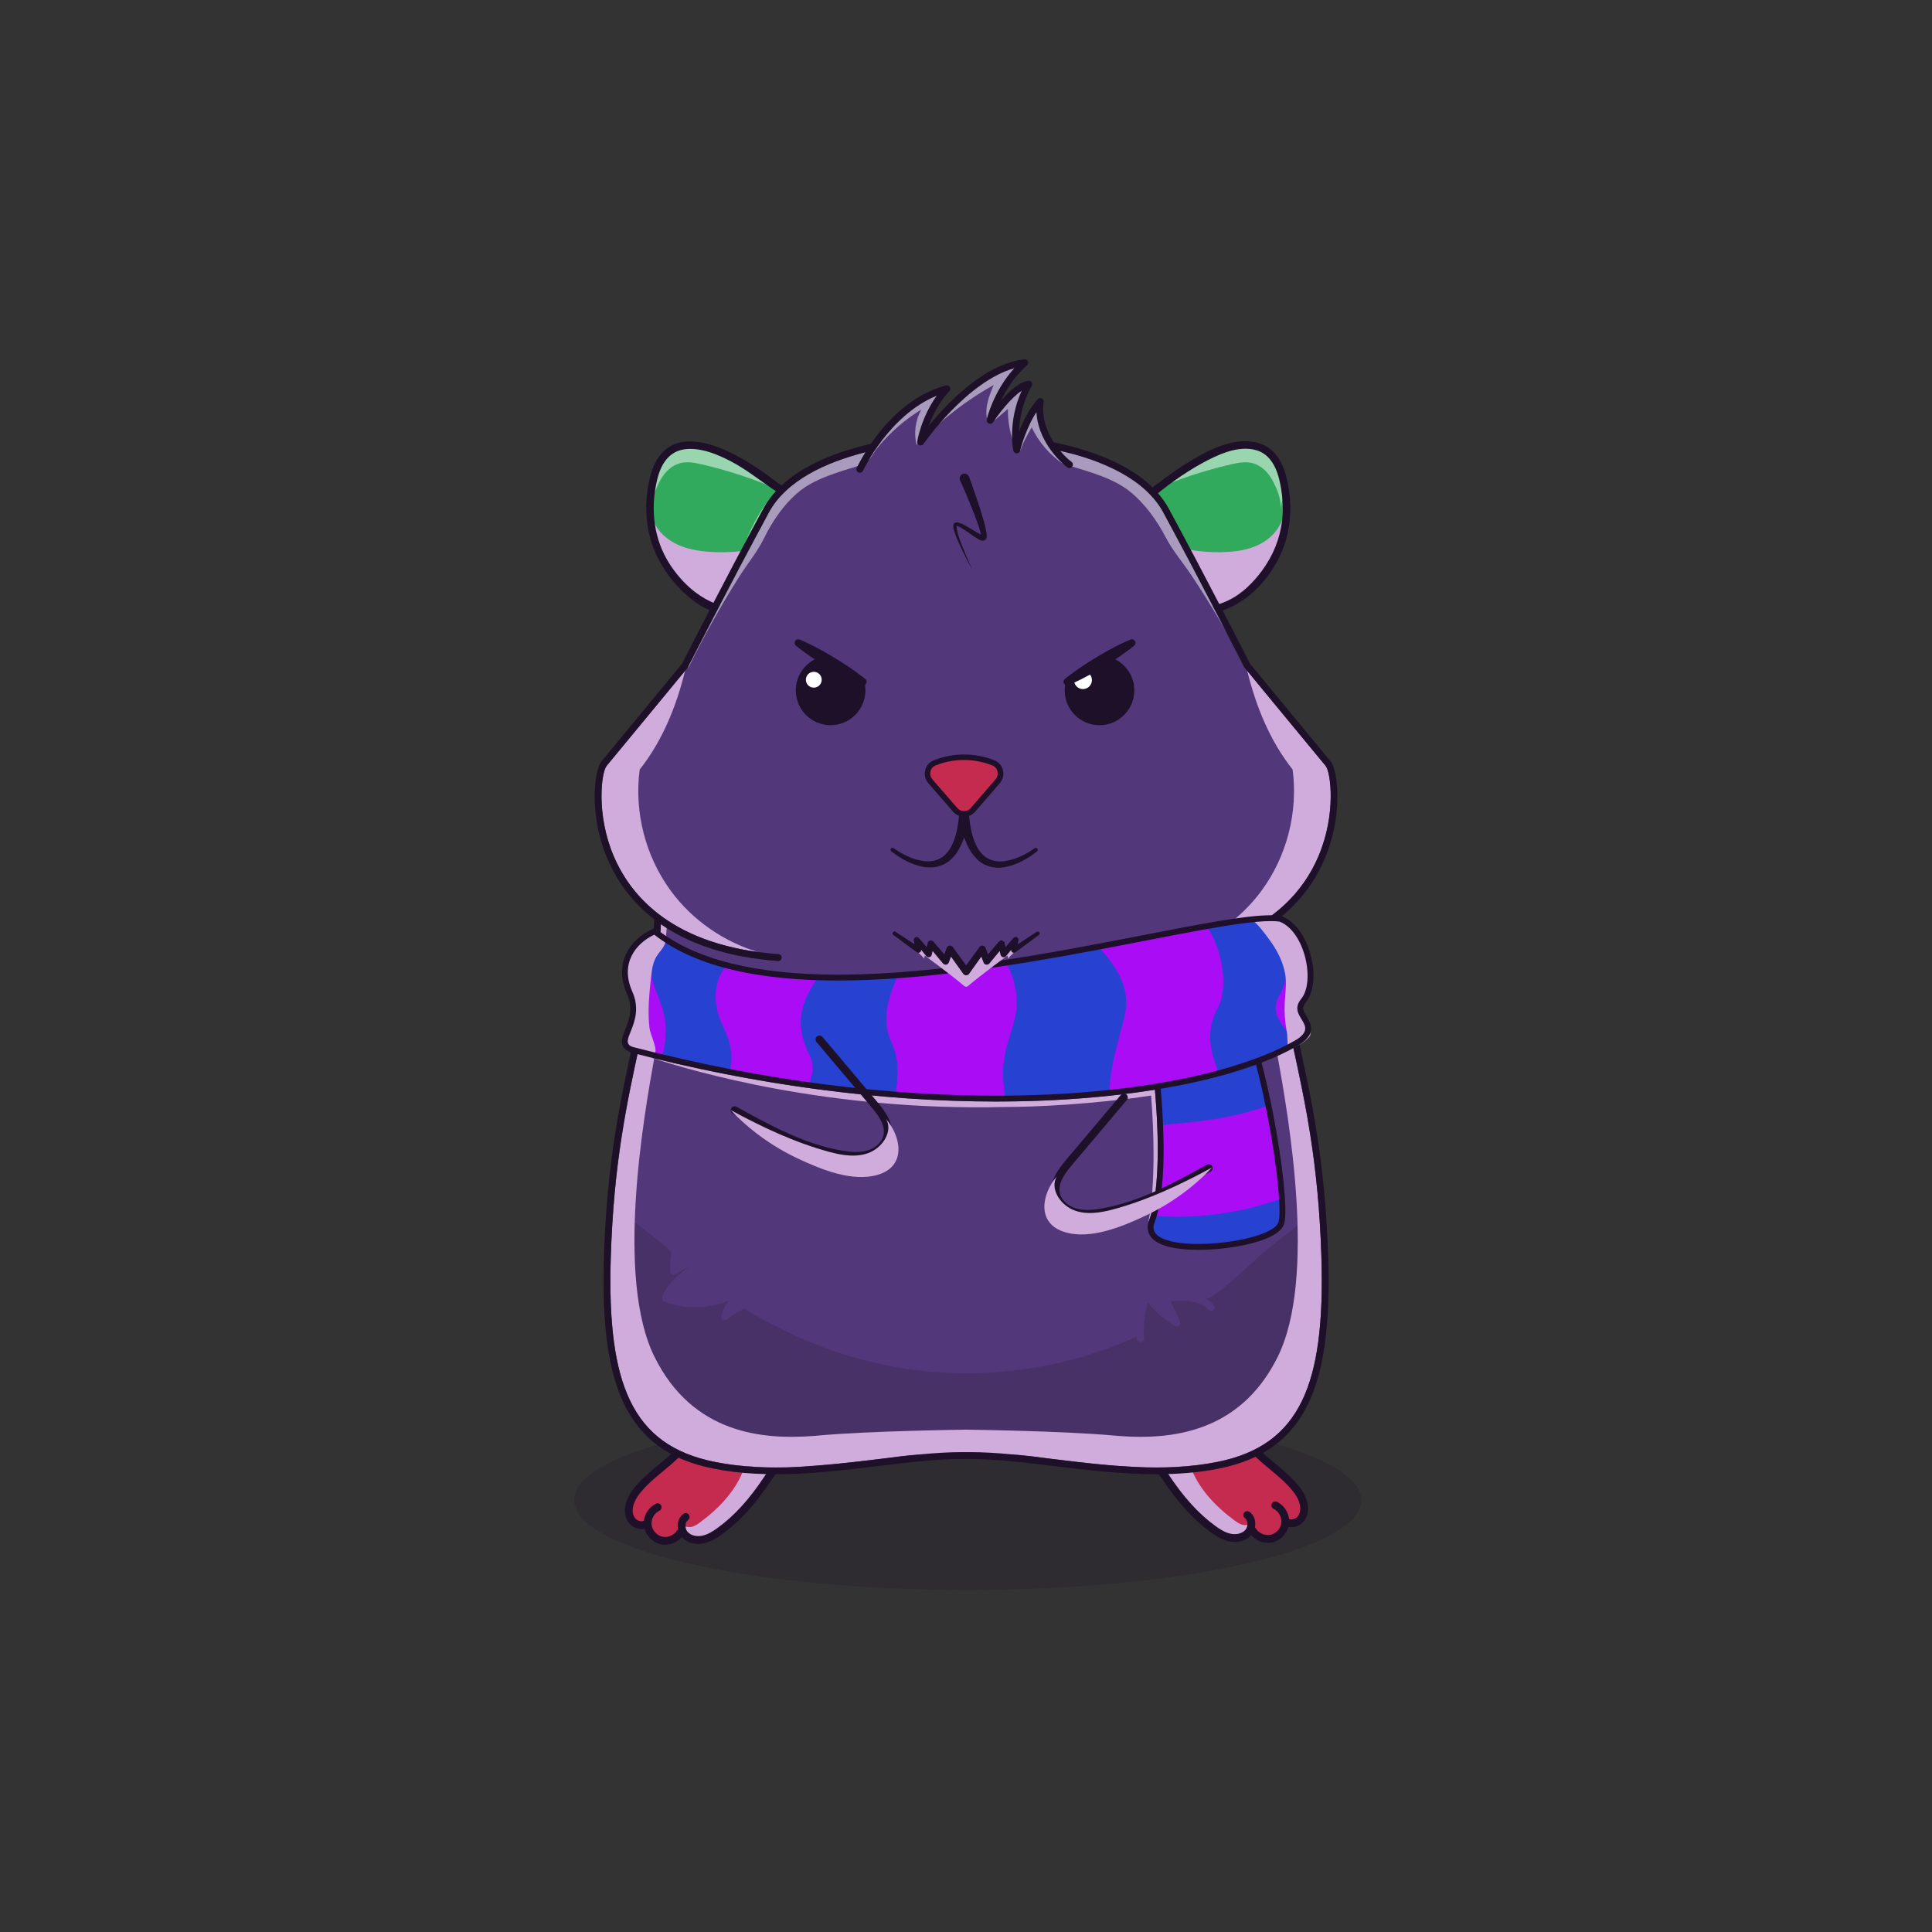 
<svg xmlns="http://www.w3.org/2000/svg" viewBox="0 0 841.89 841.89" xmlns:xlink="http://www.w3.org/1999/xlink">

<rect x="0" y="0" width="841.89" height="841.89" fill="#333333" stroke="none"/>

<title>CryptoHamsters</title>
<desc xmlns:cryptohamsters="https://cryptohamsters.co/">
<cryptohamsters:gene-1>3</cryptohamsters:gene-1>
<cryptohamsters:gene-2>5453691</cryptohamsters:gene-2>
<cryptohamsters:gene-3>11078901</cryptohamsters:gene-3>
<cryptohamsters:gene-4>2572752</cryptohamsters:gene-4>
<cryptohamsters:gene-5>14</cryptohamsters:gene-5>
<cryptohamsters:gene-6>11105563</cryptohamsters:gene-6>
<cryptohamsters:gene-7>2</cryptohamsters:gene-7>
<cryptohamsters:gene-8>2</cryptohamsters:gene-8>
<cryptohamsters:gene-9>3320414</cryptohamsters:gene-9>
<cryptohamsters:gene-10>4137316</cryptohamsters:gene-10>
<cryptohamsters:gene-11>13176003</cryptohamsters:gene-11>
<cryptohamsters:gene-12>12</cryptohamsters:gene-12>
<cryptohamsters:gene-13>12</cryptohamsters:gene-13>
<cryptohamsters:gene-14>17</cryptohamsters:gene-14>
<cryptohamsters:gene-15>5655558</cryptohamsters:gene-15>
<cryptohamsters:gene-16>6112351</cryptohamsters:gene-16>
<cryptohamsters:gene-17>5040406</cryptohamsters:gene-17>
<cryptohamsters:gene-18>12921423</cryptohamsters:gene-18>
</desc>


<rect width="841.89" height="841.89" fill="transparent"/>

<g id="tail-texture">
</g>

<g id="tail">
</g>

<g id="ears-texture">
  <g id="ears-texture" clip-path="url(#clip-ears-base)">
    <polygon points="167.71 75.4 312.51 65.7 443.53 115.85 439.31 386.94 313.71 392.84 167.71 373.05 167.71 75.4" class="ears-texture-primary" fill="#32aa5e"/>
    <polygon points="673.69 107.76 555.15 85.11 450.54 116.92 447.31 383.83 577.26 392.84 673.69 385.99 673.69 107.76" class="ears-texture-primary" fill="#32aa5e"/>
  </g>
</g>

<g id="ears">
  <defs>
    <clipPath id="clip-ears-base">
        <path id="m" data-name="fill" d="M324.98,203.76c6.02,3.7,12.17,7.42,17.49,12.09,2.38,2.08,5.31,2.45,7.19,5.33,1.36,2.08,3.15,3.4,4.83,5.26,3.36,3.72,5.34,8.66,5.48,13.67s-1.55,10.05-4.69,13.96c-2.17,2.7-4.98,4.84-7.98,6.59-6.79,3.96-14.68,6.01-22.53,5.83-5.93-.14-11.83-1.55-17.2-4.09-3.76-1.78-6.53-4.53-9.45-7.46-12.25-12.33-16.63-29.27-12.58-46.13,1.76-7.34,5.3-11.85,10.53-13.4,1.47-.44,3.03-.64,4.67-.64,8.63,0,17.08,4.6,24.23,9Zm222.77-8.36c-2.25-.67-4.62-.75-6.94-.51-9.21,.93-17.94,6.13-25.5,11.14-8.46,5.6-17.15,11.65-23.52,19.67-1.68,2.11-3.2,4.4-3.96,6.99-.8,2.76-.68,5.7-.56,8.57,.1,2.26,.21,4.58,1.09,6.67,.57,1.37,1.44,2.58,2.31,3.78,1.52,2.1,3.06,4.23,5.02,5.92,2.49,2.15,5.56,3.51,8.58,4.81,4.24,1.82,8.59,3.62,13.19,3.97,10.24,.78,21.71-4.72,28.73-11.96,11.92-12.3,16.08-29.04,12.09-45.64-1.76-7.34-5.3-11.85-10.53-13.4Z" style="fill: #00a551;"/>
    </clipPath>
  </defs>

  <g id="l" data-name="ears_02">
    <path id="n" data-name="light" d="M305.31,194.34c13.05,2.92,24.11,11.26,34.73,19.39-11-4.85-22.45-8.66-34.17-11.36-3.11-.71-6.36-1.35-9.45-.56-3.72,.95-6.69,3.88-8.55,7.24-2.15,3.88-4.05,8.44-3.75,12.97-.16-2.34-.95-4.01-.67-6.34,.93-7.96,1.7-17.55,10.31-21.05,3.63-1.47,7.74-1.13,11.56-.28Zm231.58,0c-13.05,2.92-24.11,11.26-34.73,19.39,11-4.85,22.45-8.66,34.17-11.36,3.11-.71,6.36-1.35,9.45-.56,3.72,.95,6.69,3.88,8.55,7.24,2.15,3.88,4.05,8.44,3.75,12.97,.16-2.34,.95-4.01,.67-6.34-.93-7.96-1.7-17.55-10.31-21.05-3.63-1.47-7.74-1.13-11.56-.28Z" fill="#fff" opacity="0.5" style="mix-blend-mode: overlay"/>
    <path id="o" data-name="shadow" d="M283.78,223.9c1.03,5.48,5.12,10.04,10.02,12.69s10.55,3.61,16.11,3.93c16.67,.97,33.62-3.53,47.62-12.64,1.59,5.35,2.65,10.71,1.61,16.19s-3.84,10.73-8.23,14.17c-3.34,2.62-7.41,4.1-11.4,5.53-4.26,1.54-8.61,3.09-13.13,3.32-4.73,.24-9.42-.97-13.92-2.45-5.32-1.75-10.61-3.96-14.84-7.63-6.69-5.81-9.95-14.53-12.95-22.87-.71-1.98-1.44-4.06-1.19-6.15,.15-1.28,.35-2.81,.31-4.1Zm275.63,0c-.96,5.48-4.79,10.04-9.39,12.69-4.59,2.65-9.88,3.61-15.09,3.93-15.62,.97-31.49-3.53-44.61-12.64-1.49,5.35-2.48,10.71-1.51,16.19s3.6,10.73,7.71,14.17c3.13,2.62,6.94,4.1,10.68,5.53,4,1.54,8.06,3.09,12.3,3.32,4.43,.24,8.82-.97,13.04-2.45,4.98-1.75,9.94-3.96,13.9-7.63,6.27-5.81,9.32-14.53,12.13-22.87,.67-1.98,1.35-4.06,1.12-6.15-.14-1.28-.33-2.81-.29-4.1Z" fill="#d0acdd" style="mix-blend-mode: multiply;"/>
    <path id="p" data-name="line" d="M339.18,210.63c-23.5-18.23-36.77-19.64-43.79-17.56-6.11,1.82-10.22,6.92-12.2,15.16-2.81,11.72-2.01,24.05,3.45,34.89,3.65,7.26,9.16,13.78,15.62,18.72,6.45,4.94,14.79,7.25,22.84,7.25,7.27,0,14.8-1.81,21.34-5.48,10.97-6.16,16.27-16.25,14.55-27.67-1.86-12.29-12.56-19.55-21.8-25.31Zm5.58,50.02c-12.31,6.91-27.67,6.8-39.52-1-2.37-1.56-4.6-3.37-6.6-5.38-3.25-3.28-6.09-6.97-8.33-11.02-5.79-10.51-6.72-22.68-3.94-34.25,1.69-7.03,5.03-11.33,9.95-12.79,1.35-.4,2.84-.6,4.43-.6,6.17,0,12.23,2.57,17.62,5.36,6.52,3.37,12.26,7.99,18.3,12.11,5.42,3.7,11.08,6.89,15.43,11.93,2.82,3.27,4.86,7.15,5.51,11.45,2.06,13.62-7.17,21.01-12.85,24.2Zm215.88-52.41c-1.98-8.25-6.09-13.35-12.2-15.16-10.78-3.2-23.04,3.59-31.8,9.09-3.91,2.45-7.67,5.14-11.33,7.95-.6,.46-1.87,1.16-2.66,1.99-.04,.03-.09,.06-.13,.09-5.39,4.91-11.43,10.78-14.88,18.2-5.11,11.02-2.62,21.6,6.83,29.05,7.26,5.72,17.08,8.64,26.47,8.64,17.41,0,31.58-12.8,37.92-28.47,4.04-9.99,4.27-20.97,1.78-31.38Zm-16.89,47.46c-4.51,4.21-9.87,7.35-16.23,8.41-9.42,1.57-19.77-.23-27.93-5.25-1.04-.64-2.05-1.34-3.01-2.09-4.76-3.75-11.86-11.99-5.85-24.95,4.43-9.54,12.81-16.5,21.2-22.46,3.78-2.68,7.69-5.21,11.76-7.44,6.81-3.72,15.86-8.07,23.81-5.72,4.91,1.46,8.26,5.77,9.95,12.79,1.39,5.78,1.92,11.79,1.25,17.72-.89,7.9-3.95,15.4-8.65,21.8-1.89,2.58-3.99,5.02-6.31,7.18Z" style="fill: #1e1029;"/>
  </g>
</g>

<g id="legs-texture">
  <ellipse cx="421.72" cy="653.67" rx="171.53" ry="39.19" fill="#1e1029" opacity="0.2"/>

  <g id="legs-texture" clip-path="url(#clip-legs-base)">
    <polygon points="168 463.87 312.8 454.16 443.82 504.31 439.61 775.41 314 781.31 168 761.51 168 463.87" class="skin-texture-primary" fill="#c52a4f"/>
    <polygon points="673.98 496.22 555.44 473.57 450.83 505.39 447.6 772.29 577.55 781.31 673.98 774.45 673.98 496.22" class="skin-texture-primary" fill="#c52a4f"/>
  </g>
</g>

<g id="legs">
  <defs>
    <clipPath id="clip-legs-base">
      <path id="fill-14" data-name="fill" d="M345.53,615.67c1.94,8.04-5.3,18.72-10.09,25.79h0c-.42,.61-.81,1.2-1.18,1.76l-.33,.5c-6.74,10.17-13.32,17.41-20.71,22.76-2.03,1.48-4.47,3.07-7.24,3.59-2.76,.53-5.51-.26-7.01-2.01-.83-.97-1.25-2.39-1.08-3.73,.05-.5,.29-1.8,1.42-2.61,.18-.13,.3-.33,.34-.55,.04-.22-.02-.45-.15-.63-.14-.19-.34-.31-.56-.35-.22-.04-.44,.02-.62,.15-1.18,.86-1.93,2.21-2.12,3.79-.08,.7-.05,1.41,.1,2.11l.1,.49-.37,.33c-.09,.08-.16,.16-.21,.23-1.2,2.01-3.63,3.3-6.01,3.3-.44,0-.88-.04-1.31-.14-2.73-.58-5.04-3.12-5.37-5.92-.33-2.78,1.33-5.79,3.87-7,.43-.21,.6-.7,.4-1.13-.1-.21-.27-.36-.48-.44-.21-.08-.44-.06-.64,.03-2.56,1.22-4.45,3.89-4.82,6.8l-.06,.48-.45,.19c-1.61,.69-3.77,.01-4.93-1.54-1.16-1.56-1.46-3.88-.8-6.21,1.61-5.67,7.93-10.92,13.51-15.54l.24-.2c1.92-1.6,3.74-3.11,5.23-4.55,1.96-1.89,3.99-3.79,5.95-5.62l.44-.41c4.29-4,8.72-8.13,12.8-12.47,4.58-4.88,8.95-9,16.05-10.07,2.64-.41,6.5-.49,9.9,1.37,3.44,1.88,5.48,4.31,6.22,7.43Zm221.59,39.26c-1.6-5.67-7.92-10.92-13.49-15.55l-.41-.34c-1.86-1.55-3.62-3.02-5.07-4.42-2.03-1.96-4.14-3.94-6.19-5.85l-.38-.36c-4.22-3.96-8.59-8.05-12.6-12.32-4.58-4.88-8.95-9-16.04-10.08-2.63-.41-6.49-.5-9.9,1.36-3.44,1.87-5.48,4.3-6.23,7.42-1.95,8.05,5.28,18.73,10.07,25.8l.56,.83c.34,.5,.66,.98,.97,1.43,6.73,10.17,13.3,17.41,20.68,22.78,2.04,1.49,4.49,3.08,7.24,3.6,2.76,.52,5.51-.26,7.02-2.01,.82-.95,1.24-2.37,1.09-3.71-.08-.64-.36-1.84-1.42-2.62-.18-.13-.3-.33-.34-.56-.04-.22,.02-.45,.15-.62,.28-.38,.82-.47,1.2-.19,1.17,.85,1.92,2.2,2.1,3.8,.08,.7,.05,1.41-.1,2.11l-.1,.49,.37,.33c.09,.08,.15,.14,.19,.22,1.22,2.03,3.66,3.33,6.03,3.33,.44,0,.88-.04,1.31-.14,2.74-.59,5.05-3.13,5.38-5.92,.33-2.78-1.33-5.79-3.87-7.01-.2-.1-.36-.26-.43-.47-.08-.21-.06-.44,.04-.66,.1-.2,.26-.36,.47-.43,.21-.08,.44-.06,.65,.04,2.56,1.22,4.45,3.89,4.81,6.81l.06,.48,.45,.19c1.61,.69,3.77,.02,4.93-1.54,1.17-1.56,1.47-3.88,.81-6.21Z" style="fill: #f16ea5;"/>
    </clipPath>
  </defs>

  <g>
    <path id="shadow-13" data-name="shadow" d="M301.3,665.36c1.46-.32,2.73-1.21,3.94-2.1,8.3-6.17,15.75-14.04,19.15-23.81s2.06-21.62-5.22-28.96c4.18-2.84,9.11-4.87,14.16-4.66s10.17,3.01,12.18,7.65c2.52,5.82-.25,12.45-3.1,18.11-7.51,14.91-16.69,30.16-31.55,37.79-2.72,1.4-5.8,2.53-8.8,1.91-1.73-.36-4.7-2.11-4.83-4.15-.2-3.1,1.96-1.33,4.07-1.79Zm240.39-.85c-1.46-.32-2.73-1.21-3.94-2.1-8.3-6.17-15.75-14.04-19.15-23.81-3.41-9.76-2.06-21.62,5.22-28.96-4.18-2.84-9.11-4.87-14.16-4.66-5.05,.21-10.17,3.01-12.18,7.65-2.52,5.82,.25,12.45,3.1,18.11,7.51,14.91,16.69,30.16,31.55,37.79,2.72,1.4,5.8,2.53,8.8,1.91,1.73-.36,4.7-2.11,4.83-4.15,.2-3.1-1.96-1.33-4.07-1.79Z" fill="#d0acdd" style="mix-blend-mode: multiply;"/>
    <path id="line-12" data-name="line" d="M348.01,615.07c-.92-3.81-3.43-6.85-7.48-9.07-4.02-2.2-8.47-2.12-11.5-1.66-7.9,1.21-12.8,5.82-17.54,10.85-4.01,4.27-8.42,8.38-12.67,12.36-2.12,1.98-4.31,4.02-6.42,6.06-1.49,1.43-3.36,2.98-5.34,4.63-5.87,4.87-12.51,10.4-14.33,16.8-.88,3.09-.43,6.24,1.21,8.43,1.64,2.21,4.45,3.23,6.9,2.71,.93,3.3,3.73,6.04,7.1,6.77,.61,.14,1.23,.2,1.85,.2,2.76,0,5.51-1.26,7.31-3.35,1.7,1.92,4.31,2.98,7.15,2.98,.72,0,1.45-.07,2.19-.21,3.23-.6,5.99-2.38,8.26-4.03,7.64-5.54,14.42-12.99,21.34-23.41,.46-.7,.97-1.45,1.51-2.24,5.04-7.44,12.67-18.68,10.46-27.82Zm-13.28,25.92c-.54,.8-1.05,1.56-1.52,2.26-6.68,10.08-13.19,17.25-20.5,22.54-1.96,1.44-4.33,2.96-6.9,3.44-2.47,.47-4.9-.21-6.2-1.73-.68-.79-1.02-1.96-.88-3.07,.05-.5,.27-1.44,1.07-2.02,.76-.55,.93-1.61,.37-2.37-.55-.77-1.61-.93-2.37-.37-1.37,.99-2.24,2.55-2.46,4.38-.09,.8-.05,1.61,.11,2.38-.14,.12-.26,.25-.37,.42-1.26,2.11-4.02,3.31-6.43,2.79-2.4-.51-4.42-2.75-4.71-5.19-.29-2.44,1.17-5.07,3.39-6.13,.85-.41,1.21-1.42,.8-2.27-.4-.85-1.42-1.21-2.26-.8-2.88,1.37-4.9,4.32-5.3,7.46-1.22,.53-2.98,0-3.91-1.27-1-1.35-1.25-3.4-.66-5.47,1.53-5.4,7.74-10.57,13.23-15.12,2.02-1.68,3.94-3.27,5.52-4.79,2.1-2.02,4.28-4.05,6.38-6.03,4.3-4.01,8.75-8.16,12.83-12.5,4.47-4.76,8.72-8.78,15.56-9.82,2.51-.38,6.17-.48,9.36,1.27,3.21,1.76,5.12,4.01,5.81,6.89,1.85,7.68-5.26,18.17-9.97,25.12Zm234.85,13.24c-1.81-6.41-8.45-11.94-14.31-16.82-1.98-1.64-3.85-3.2-5.33-4.63-2.12-2.04-4.3-4.09-6.41-6.06-4.26-3.99-8.66-8.1-12.67-12.38-4.73-5.03-9.61-9.66-17.52-10.86-3.03-.46-7.49-.55-11.51,1.65-4.05,2.21-6.56,5.25-7.48,9.06-2.22,9.14,5.39,20.38,10.43,27.83,.54,.8,1.05,1.55,1.5,2.24,6.9,10.43,13.68,17.88,21.31,23.43,2.28,1.65,5.03,3.43,8.27,4.04,.74,.14,1.47,.21,2.19,.21,2.84,0,5.45-1.06,7.14-2.97,1.81,2.09,4.56,3.36,7.32,3.36,.61,0,1.23-.07,1.84-.2,3.37-.72,6.18-3.46,7.11-6.77,2.46,.52,5.26-.49,6.9-2.7,1.63-2.19,2.09-5.35,1.22-8.43Zm-3.94,6.4c-.93,1.26-2.69,1.79-3.91,1.27-.39-3.15-2.41-6.1-5.29-7.47-.85-.41-1.86-.05-2.26,.8-.41,.85-.05,1.86,.8,2.26,2.22,1.06,3.67,3.7,3.38,6.14s-2.31,4.67-4.72,5.18c-2.4,.52-5.16-.69-6.43-2.8-.09-.16-.22-.3-.36-.42,.16-.77,.2-1.58,.11-2.38-.21-1.83-1.08-3.39-2.45-4.39-.76-.55-1.82-.38-2.38,.37-.55,.76-.38,1.82,.37,2.37,.8,.59,1.02,1.52,1.08,2.03,.12,1.1-.22,2.28-.89,3.06-1.31,1.51-3.75,2.19-6.21,1.73-2.57-.48-4.93-2.01-6.89-3.45-7.3-5.3-13.81-12.48-20.48-22.56-.47-.71-.99-1.46-1.53-2.27-4.7-6.94-11.81-17.45-9.95-25.13,.7-2.87,2.6-5.13,5.81-6.88,3.19-1.74,6.85-1.66,9.37-1.27,6.83,1.05,11.08,5.07,15.55,9.83,4.08,4.35,8.53,8.51,12.82,12.53,2.11,1.97,4.28,4,6.38,6.03,1.57,1.52,3.49,3.11,5.52,4.8,5.48,4.56,11.7,9.73,13.22,15.13,.59,2.07,.34,4.12-.67,5.47Z" style="fill: #1e1029;"/>
  </g>
</g>

<g id="body-texture">
  <g id="body-texture" clip-path="url(#clip-body-base)">
    <polygon points="168 781.31 673.98 781.31 673.98 65.7 167.91 65.7 168 781.31" class="body-texture-primary" fill="#53377b"/>
    <path d="M674.02,781.25V423.85s-40.79,49.8-55.22,63.92c-10.34,10.11-19.55,18.33-32.36,28.47-6.55,5.18-12.19,10.44-19.26,16.29-6.48,5.36-12.86,9.91-19.23,15.58-2.47,2.2-20.09,19.08-22.81,17.75,1.54,.75,2.87,1.73,3.81,3.02,.49,.67,.31,1.6-.4,2.07-.71,.47-1.68,.3-2.17-.38-1.57-2.16-7.31-4.81-16.4-3.46,2.14,3.66,4.14,8.64,4.24,8.89,.24,.6,.05,1.27-.46,1.68-.52,.41-1.25,.45-1.82,.12-.37-.22-7.74-4.6-11.7-10.31-2.56,8.07-1.71,15.59-1.7,15.68,.1,.82-.52,1.55-1.38,1.65-.06,0-.12,0-.18,0-.78,0-1.46-.56-1.55-1.32,0-.07-.05-.44-.09-1.04-23.4,10.47-48.33,15.96-73.93,15.96-34.21,0-67.2-9.76-96.96-28.19-4.86,2.14-7.44,4.66-7.47,4.7-.3,.3-.72,.46-1.13,.46-.24,0-.48-.05-.71-.16-.62-.3-.95-.94-.83-1.59,.45-2.36,1.7-4.71,3.15-6.78-8.24,3.21-18.74,4.1-27.98,.27-.71-.29-1.09-1.04-.89-1.75,1.48-5.24,7.09-10.07,11.45-13.15-1.86,.62-3.72,1.62-5.52,2.95-.46,.34-1.08,.41-1.61,.18-.53-.23-.88-.72-.92-1.27-.17-2.8,.19-5.61,.68-7.99,.27-1.31-16.39-13.71-18.27-15.2-5.63-4.48-11.64-9.04-17.79-13.39-9.63-6.81-16.34-13.01-25.88-20.31-16.12-12.33-19.41-16.04-30.47-24.67-2.33-1.82-32.36-28.44-32.36-28.44l.16,337.14h505.98Z" style="fill: #211915; opacity: 0.2;mix-blend-mode: multiply"/>
  </g>
</g>

<g id="body">
  <defs>
    <clipPath id="clip-body-base">
      <path id="c" data-name="fill" d="M575.82,547.72c.91,28.83-1.73,48.68-8.32,62.46-7.03,14.7-18.78,23.23-36.98,26.88-3.73,.75-7.49,1.3-11.26,1.68-19.7,2.01-39.93-.45-59.6-2.83-6.09-.74-12.02-1.46-17.76-2.01-6.63-.65-13-1.09-19.06-1.09h-3.68c-6.09,0-12.51,.43-19.18,1.1-5.69,.55-11.59,1.27-17.63,2.01-19.67,2.38-39.9,4.85-59.6,2.83-3.78-.38-7.54-.93-11.27-1.68-18.2-3.65-29.95-12.18-36.98-26.88-6.59-13.78-9.23-33.63-8.32-62.46,1.28-40.79,6.88-66.54,12.81-93.8,1.97-9.06,4.01-18.44,5.88-28.42,2.02-10.8,2.92-16.54,3.14-22.77,.82,.57,1.67,1.13,2.53,1.68,11.45,7.26,27.1,12.77,48.5,14.36,.81,.06,1.53-.55,1.59-1.37,.06-.82-.55-1.54-1.38-1.6-3.07-.23-6.01-.54-8.84-.93-17.2-2.34-30.04-7.46-39.64-13.88-2.11-1.39-4.05-2.86-5.86-4.37-8.84-7.4-14.22-15.89-17.48-23.59-7.79-18.39-5.32-36.6-3.09-39.3,4.71-5.64,28.75-34.82,34.2-41.45,.68-.82,1.07-1.29,1.1-1.33,.07-.09,.13-.18,.18-.27,.18-.35,17.57-34.6,35.27-67.35,7.6-14.06,24.91-21.88,42-26.24-2.32,3.76-3.58,6.42-3.74,6.77-.34,.74-.02,1.62,.73,1.97,.2,.09,.41,.14,.62,.14,.56,0,1.1-.32,1.35-.87,.12-.25,11.48-24.33,32.17-32.68-6.77,9.35-8.43,19.45-8.51,19.93-.11,.69,.27,1.36,.92,1.62s1.39,.03,1.78-.54c.2-.3,18.93-27.17,39.6-32.99-9.28,10.23-11.86,21.87-11.98,22.42-.14,.7,.22,1.4,.88,1.68,.66,.27,1.42,.04,1.82-.55,2.15-3.22,7.76-10.65,12.49-13.76-6.2,13.54-3.76,25.58-3.64,26.13,.14,.68,.74,1.16,1.43,1.18,.67,.03,1.3-.46,1.47-1.13,.03-.12,2.41-9.63,7.15-16.85,.54,11.38,8.7,20.51,13.5,24.08,.65,.49,1.59,.36,2.08-.31,.48-.65,.35-1.59-.31-2.08-1.25-.94-3.1-2.61-4.99-4.87,18.05,4.21,36.95,12.1,44.97,26.94,17.71,32.75,35.1,67,35.27,67.35,.05,.09,.11,.19,.18,.27,.3,.36,30.01,36.44,35.3,42.78,2.24,2.69,4.72,20.91-3.08,39.3-3.27,7.7-8.64,16.19-17.49,23.6-1.75,1.46-3.64,2.89-5.68,4.25-11.19,7.52-26.83,13.29-48.65,14.92-.82,.06-1.44,.77-1.38,1.6,.06,.78,.71,1.38,1.49,1.38,.03,0,.07,0,.11,0,21.5-1.6,37.19-7.15,48.65-14.46,.82-.52,1.61-1.05,2.38-1.58,.22,6.23,1.1,11.98,3.14,22.77,1.87,9.98,3.91,19.35,5.88,28.42,5.92,27.26,11.53,53.01,12.81,93.81Z" style="fill: #eb008b;"/>
    </clipPath>
  </defs>

  <path id="d" data-name="light" d="M300.25,286.77c8.08-15.5,16.26-31.02,23.07-47.12,3.47-8.19,7.03-16.54,12.93-23.2,10.56-11.91,26.88-16.63,42.42-20.09-1.32,2.22-3.42,4.47-4.73,6.68-8.61,2.69-18.97,5.52-25.98,11.38-6.52,5.46-11.38,12.7-15.11,20.28-2.86,5.81-7.09,10.86-10.59,16.39-8.21,12.97-15.7,26.39-22.42,40.19m242.18-5.39c-8.48-15.35-17.07-30.72-24.3-46.67-3.68-8.11-7.46-16.38-13.54-22.98-10.87-11.8-27.32-16.47-42.94-19.89,1.38,2.2,3.53,4.43,4.91,6.62,8.68,2.66,19.11,5.46,26.28,11.27,6.67,5.41,11.71,12.58,15.64,20.08,3.01,5.76,7.37,10.76,11.02,16.24,8.55,12.84,16.39,26.14,23.47,39.8m-141.11-111.87c-2.57,4.66-3.31,10.3-2.04,15.46,2.58-4.81,3.29-10.11,6.24-14.86,1.05-1.7,2.2-3.35,3.41-4.94,.83-1.1,2.25-2.13,2.77-3.4-1.3,.73-2.83,.73-4.22,1.21s-2.89,1.07-4.29,1.71c-2.86,1.3-5.6,2.88-8.18,4.69-5.15,3.63-9.63,8.2-13.14,13.44-1.9,2.84-3.86,6.05-4.84,9.33,1.65,.05,3.81-4.26,4.85-5.54,1.8-2.24,3.72-4.37,5.76-6.38,4.13-4.08,8.73-7.69,13.68-10.71Zm28.6,3.86c2.84-9.33,8.13-17.9,15.18-24.63-9.28,1.63-17.78,6.48-24.89,12.67-7.11,6.19-12.93,13.71-18.37,21.4,9.09-9.74,19.47-17.49,31.06-24.05-2.07,4.82-3.81,9.42-2.99,14.61Zm9.16-4.21c-.08,5.81,1.06,11.63,3.31,16.98,.47-9.08,2.44-18.08,5.82-26.52-.28,.7-4.38,2.15-5.2,2.67-1.7,1.08-3.31,2.31-4.79,3.67s-7.59,7.11-6.43,9.14c2.6-1.6,4.94-3.98,7.3-5.93Zm9.37,4.05c-2.69,4.55-4.31,8.88-3.95,14.26,1.17-3.67,3.05-6.91,4.95-10.22,3.05,6.43,7.86,12.02,13.77,15.99-5.92-7.29-9.76-16.26-10.94-25.58,.11,.89-3.25,4.56-3.83,5.55Z" fill="#fff" opacity="0.5" style="mix-blend-mode: overlay"/>
  <path id="e" data-name="shadow" d="M567.5,610.17c-7.03,14.7-18.78,23.23-36.98,26.88-3.73,.75-7.49,1.3-11.26,1.68-8.15,.68-13.89,1.15-24.96,.51-13.14-.76-19.4-1.42-35.73-3.47-5.33-.67-11.31-1.66-16.68-1.88-7.04-.31-14.09-.48-21.15-.47-6.93,0-13.85,.17-20.77,.48-5.5,.23-12.18,1.37-17.63,2.01-14.78,1.72-18.69,2.13-35.16,3.36-7.99,.6-14.37,.28-24.44-.53-3.78-.38-7.54-.93-11.27-1.68-18.2-3.65-29.95-12.18-36.98-26.88-6.59-13.78-9.23-33.63-8.32-62.46,1.28-40.79,6.88-66.54,12.81-93.8,1.97-9.06,4.01-18.44,5.88-28.42,2.02-10.8,2.92-16.54,3.14-22.77,.82,.57,1.67,1.13,2.53,1.68-.48,6.22-1.3,12.49-1.56,18.37-.56,12.59-1.52,25.23-3.75,37.64-4.6,25.56-17.16,96.3,0,130.87,16.67,33.58,47.22,36.17,69.55,34.42,.66-.05,1.32-.11,1.96-.17,22.47-2.04,64.26-2.55,64.26-2.55,0,0,41.79,.51,64.26,2.55,.64,.06,1.29,.12,1.95,.17,12.46,.98,27.48,.59,41.22-5.75,10.88-5.03,20.97-13.81,28.34-28.66,17.16-34.57,4.6-105.31,0-130.87-2.37-13.18-3.32-26.62-3.85-39.98-.15-3.86-.55-7.79-.92-11.73-.14-1.46-.27-2.93-.38-4.39,.82-.52,1.61-1.05,2.38-1.58,.22,6.23,1.1,11.98,3.14,22.77,1.87,9.98,3.91,19.35,5.88,28.42,5.92,27.26,11.53,53.01,12.81,93.81,.91,28.83-1.73,48.68-8.32,62.46Zm-275.06-221.82c-11.14-15.03-16.16-34.47-13.69-53.01,9.94-12.55,15.95-27.5,19.79-43.05-5.45,6.62-29.49,35.8-34.2,41.45-2.24,2.69-4.71,20.91,3.09,39.3,3.26,7.7,8.64,16.18,17.48,23.59,1.8,1.51,3.75,2.98,5.86,4.37,9.6,6.42,22.44,11.54,39.64,13.88-15.05-4.48-28.62-13.88-37.97-26.51Zm219.17,26.51c17.2-2.34,30.04-7.46,39.64-13.88,2.11-1.39,4.05-2.86,5.86-4.37,8.84-7.4,14.22-15.89,17.48-23.59,7.79-18.39,5.32-36.6,3.09-39.3-4.71-5.64-28.75-34.82-34.2-41.45,3.84,15.56,9.85,30.5,19.79,43.05,2.47,18.55-2.54,37.99-13.69,53.01-9.35,12.63-22.92,22.03-37.97,26.51Zm-11.15,117.27l.13,.03c.05-.14,.1-.28,.16-.42,3.53-9.61,4.6-26.7,3.09-49.44-.17-2.52-.36-5.02-.57-7.46-20.77,3.35-44.29,5.15-69.19,5.15-47.94,0-99.74-6.61-150.36-19.14,18.22,6.03,77.58,23.35,153.54,21.54,14.79,0,39.91-1.3,64.35-4.99,2.93,37.92-1.15,54.72-1.15,54.72Z" fill="#d0acdd" style="mix-blend-mode: multiply;"/>
  <path d="M422.25,207.69l.94,2.55c.58,1.62,1.4,3.95,2.35,6.76s2.03,6.09,3.05,9.69c.57,1.88,1.01,3.79,1.32,5.73,0,.27,.06,.54,.07,.85,.03,.38,0,.76-.1,1.12-.05,.17-.11,.33-.2,.48-.15,.25-.38,.46-.65,.59-.18,.08-.38,.13-.58,.15-.14,.01-.29,.01-.43,0-.35-.05-.7-.16-1.02-.31-.94-.47-1.83-1.01-2.69-1.61-1.65-1.12-3.22-2.29-4.81-3.3-.73-.49-1.51-.89-2.34-1.19-.12-.03-.24-.05-.36-.05l.06-.07-.04,.05,.04-.05s0,0,0,0c-.07,.35-.07,.72,0,1.07,.32,1.7,.78,3.37,1.39,5,.56,1.58,1.13,3.07,1.7,4.43,1.1,2.74,2.08,4.98,2.78,6.55s1.11,2.46,1.11,2.46l-1.27-2.38c-.85-1.52-1.95-3.71-3.23-6.37-.65-1.33-1.33-2.78-2-4.34-.75-1.64-1.35-3.35-1.79-5.1-.15-.56-.17-1.14-.07-1.7,.03-.11,.07-.22,.12-.32,.04-.07,.08-.14,.13-.2l.07-.09c.18-.19,.41-.33,.67-.4,.34-.08,.7-.08,1.05,0,1.01,.27,1.97,.67,2.87,1.19,1.75,.94,3.4,2.01,5.1,3,.78,.48,1.59,.9,2.43,1.26,.12,.05,.26,.09,.39,.1h-.24l-.1,.04h.04c-.16,.07-.29,.19-.39,.34l-.07,.14v-.33c0-.17-.06-.39-.09-.6-.42-1.78-.95-3.53-1.59-5.24-1.23-3.4-2.55-6.6-3.65-9.31s-2.09-4.96-2.77-6.53-1.13-2.45-1.13-2.45h0c-.44-1.09,.09-2.33,1.18-2.76,1.04-.42,2.23,.05,2.71,1.06l.04,.09Z" style="fill: #1e1029;"/>
  <path id="f" data-name="line" d="M578.79,547.62c.92,29.33-1.81,49.61-8.62,63.84-7.46,15.61-19.88,24.66-39.08,28.5-8.89,1.78-18.06,2.45-27.23,2.45-15.23,0-30.49-1.85-44.58-3.56-13.03-1.58-25.34-3.08-36.46-3.08h-3.68c-11.12,0-23.43,1.49-36.46,3.08-22.57,2.74-48.15,5.84-71.81,1.11-19.2-3.84-31.62-12.9-39.08-28.5-6.8-14.23-9.54-34.51-8.62-63.84,1.29-41.06,6.92-66.94,12.88-94.33,1.97-9.05,4-18.4,5.87-28.34,2.38-12.67,3.06-17.93,3.14-24.36-10.49-8.11-16.71-17.73-20.39-26.4-8.31-19.59-5.58-38.82-2.63-42.36,5.13-6.15,33.24-40.28,35.18-42.65,1.26-2.48,18.1-35.57,35.24-67.27,7.24-13.4,23.06-22.98,47.03-28.52,6.26-9.08,17.25-21.38,32.76-25.44,.65-.17,1.32,.11,1.66,.68,.34,.57,.26,1.29-.19,1.78-4.61,4.91-7.41,10.69-9.04,15.15,2.38-2.91,5.57-6.56,9.36-10.3,11.42-11.27,22.29-17.55,32.33-18.69,.64-.07,1.26,.28,1.52,.87,.26,.59,.12,1.29-.37,1.72-5.55,4.95-9.14,10.77-11.37,15.48,3.56-4.08,8.11-8.3,12.03-8.73,.56-.06,1.1,.19,1.41,.66,.31,.47,.33,1.07,.05,1.55-4.25,7.47-5.44,14.82-5.62,20.06,1.75-4.55,4.47-10.22,8.22-14.25,.44-.48,1.15-.61,1.73-.33,.59,.28,.92,.91,.83,1.56-1,6.73,1.35,12.85,4.37,17.55,25.83,5.42,42.75,15.25,50.3,29.22,17.13,31.7,33.97,64.78,35.24,67.27,1.94,2.36,30.06,36.5,35.18,42.65,2.95,3.54,5.68,22.76-2.63,42.36-3.68,8.67-9.89,18.28-20.39,26.4,.07,6.43,.76,11.69,3.13,24.36,1.86,9.94,3.9,19.29,5.87,28.33,5.96,27.4,11.59,53.27,12.88,94.34Zm-2.97,.09c-1.28-40.79-6.88-66.54-12.81-93.8-1.97-9.06-4.01-18.44-5.88-28.42-2.02-10.79-2.92-16.54-3.14-22.77-11.64,8.08-28,14.33-51.03,16.04-.04,0-.07,0-.11,0-.77,0-1.42-.6-1.48-1.38-.06-.82,.55-1.53,1.37-1.59,45.82-3.39,64.35-25.13,71.82-42.77,7.8-18.39,5.32-36.6,3.08-39.29-5.29-6.35-35-42.42-35.3-42.79-.07-.08-.13-.18-.18-.27-.17-.34-17.57-34.59-35.27-67.35-8.02-14.83-26.92-22.73-44.96-26.93,1.88,2.26,3.73,3.94,4.99,4.87,.66,.49,.8,1.42,.31,2.08-.49,.66-1.42,.8-2.08,.31-4.8-3.57-12.95-12.7-13.5-24.09-4.73,7.22-7.12,16.73-7.15,16.85-.17,.67-.8,1.17-1.47,1.13-.69-.01-1.29-.5-1.43-1.18-.12-.55-2.56-12.58,3.64-26.13-4.74,3.11-10.35,10.54-12.5,13.77-.4,.59-1.15,.82-1.82,.55-.66-.28-1.03-.98-.88-1.68,.12-.55,2.7-12.19,11.97-22.42-20.67,5.81-39.4,32.69-39.6,32.99-.39,.57-1.13,.79-1.78,.54-.64-.26-1.03-.93-.92-1.61,.08-.49,1.74-10.59,8.51-19.94-20.7,8.36-32.05,32.43-32.17,32.69-.25,.54-.79,.86-1.35,.86-.21,0-.42-.04-.62-.14-.75-.34-1.07-1.23-.73-1.97,.16-.35,1.42-3.02,3.74-6.77-17.08,4.36-34.4,12.18-42,26.23-17.7,32.76-35.1,67-35.28,67.35-.05,.1-.11,.19-.18,.27-.3,.36-30.01,36.44-35.3,42.79-2.24,2.69-4.72,20.91,3.08,39.29,7.48,17.63,26.01,39.37,71.82,42.76,.82,.06,1.43,.77,1.37,1.59-.06,.82-.78,1.43-1.59,1.37-23.03-1.71-39.39-7.96-51.03-16.04-.22,6.23-1.11,11.98-3.14,22.77-1.87,9.98-3.91,19.36-5.88,28.43-5.93,27.26-11.53,53.01-12.81,93.79-.91,28.84,1.74,48.68,8.33,62.46,7.02,14.69,18.77,23.23,36.98,26.87,23.19,4.64,47.43,1.7,70.87-1.15,13.12-1.59,25.51-3.1,36.81-3.1h3.68c11.3,0,23.69,1.5,36.81,3.1,23.44,2.84,47.68,5.79,70.87,1.15,18.21-3.64,29.95-12.18,36.98-26.87,6.59-13.78,9.23-33.63,8.33-62.46Z" style="fill: #1e1029;"/>

  <g id="g" data-name="color2">
    <path d="M547.98,463.19c-17.03,4.58-43.27,10.4-43.27,10.4,.31,3.62,.68,5.74,1.23,18.3,15.98-1.15,32.57-3.82,46.52-9.1-4.45-21.13-2.52-13.05-4.48-19.6Z" class="body-texture-ternary" fill="#2741d0"/>
    <path d="M503.47,529.01c-.35,1.26-1,3.27-1.43,4.39-6.57,15.27,53.59,9.74,56.23-.33,.48-1.83,.49-6.41,.13-11.54-12.67,4.54-32.38,9.32-54.93,7.48Z" class="body-texture-ternary" fill="#2741d0"/>
  </g>
  <path d="M505.83,490.2c.54,14.28,.09,29.87-2.62,39.63,22.55,1.84,42.56-2.97,55.23-7.51-.67-9.72-2.98-25.22-6.2-40.49-13.95,5.27-30.42,7.22-46.41,8.37Z" class="body-texture-secondary" fill="#a90cf5"/>
  
  <path id="i" data-name="outline" d="M533.31,426.24c16.11,26.99,26.41,96.1,23.87,106.1-1.41,5.56-19.91,9.73-34.97,9.73-12.03,0-21.88-2.66-19.08-9.39,8.51-23.08,1.06-79.62-2.67-96.18,0,0,17.31-8.25,32.84-10.25m1.33-2.74l-1.66,.21c-15.75,2.03-32.89,10.14-33.61,10.48l-1.84,.88,.45,1.99c1.63,7.26,4.55,25.3,5.87,45.26,1.51,22.74,.44,39.83-3.09,49.44-1.28,3.13-.45,5.44,.48,6.83,3.33,4.99,13.24,6.04,20.98,6.04s16.35-1.07,23.25-2.86c8.5-2.21,13.28-5.17,14.2-8.79,1.42-5.6-.69-26.15-4.91-47.79-3.03-15.53-9.56-44.01-19.24-60.24l-.86-1.44h0Z" style="fill: #1e1029;"/>

  <g id="j" data-name="color 2">
    <path d="M480.02,412.74c-13.08,2.52-28,5.17-42.26,7.39,3.06,6.02,5.8,14.57,3.57,23.66-2.85,11.61-7.29,17.56-4.39,34.28,16.54-.13,33.15-1.06,47.39-2.64,.06-12.3,5.58-27.3,6.83-34.69,2.2-13-6.46-22.5-11.14-28.01Z" class="body-texture-ternary" fill="#2741d0"/>
    <path d="M558.25,433.01c6.67-12.65,2.78-23.95-8.3-32.65-6.2,.44-15.26,1.95-24.88,3.7,7.38,11.09,8.78,27.36,4.49,35.36-5.39,9.72-3.59,18.67,.13,28.18,13.93-3.8,26.59-9.07,35.22-14.15-9.74-10.71-9.93-14.19-6.66-20.43Z" class="body-texture-ternary" fill="#2741d0"/>
    <path d="M314.82,445.97c-4.43-9.23-2.91-18.02,2.21-24.28-10.3-2.59-19.61-6.29-27.57-11.37-5.08,5.61-7.87,11.42-5.51,18.39,3.78,11.13,7.37,15.74,3.97,31.07,10.34,2.53,20.54,4.77,30.59,6.73,1.67-6.78-.21-13.32-3.68-20.55Z" class="body-texture-ternary" fill="#2741d0"/>
    <path d="M387.35,444.2c-.08-5.93,2.31-12.8,5-18.61-12.44,.94-25.77,1.46-37.5,1.07-7.74,12.12-9.08,20.38-2.61,33.66,1.8,3.7,1.13,7.47-.4,11.59,13.26,1.88,27.04,3.51,39.54,4.47,2.95-21.55-3.86-20.13-4.03-32.18Z" class="body-texture-ternary" fill="#2741d0"/>
  </g>
  
  <g id="k" data-name="color 1">
    <path d="M284.8,428.72c-2.37-6.97,.43-12.78,5.51-18.39-1.99-1.27-3.9-2.62-5.71-4.06-8.14,3.88-15.06,12.81-9.63,25.3,6.14,14.14-7.09,22.63,.38,24.8,4.5,1.2,8.97,2.34,13.42,3.42,3.4-15.34-.19-19.94-3.97-31.07Z" class="body-texture-secondary" fill="#a90cf5"/>
    <path d="M567.16,435.56c6.89-7.48,1.88-30.18-9.2-34.37-2.13-.99-7.09-.74-10.38-.51,11.04,8.5,16.73,20.42,10.08,32.77-3.25,6.1-2.69,9.94,7.02,20.4,.3-.17,.72-.39,1.01-.56,9.82-6.48-4.66-9.98,1.47-17.73Z" class="body-texture-secondary" fill="#a90cf5"/>
    <path d="M352.9,460.09c-6.48-13.28-4.73-21.42,3.02-33.54-13.57-.45-28.21-2.36-39.82-5.28-5.12,6.26-5.71,16.21-1.28,25.44,3.47,7.23,4.9,12.81,3.24,19.59,11.33,2.21,23.76,4.3,34.65,5.85,1.54-4.12,2-8.35,.2-12.05Z" class="body-texture-secondary" fill="#a90cf5"/>
    <path d="M442.26,443.62c2.23-9.09-.46-17.57-3.52-23.59-15.31,2.39-32.29,4.45-47.69,5.62-2.69,5.81-4.94,12.68-4.85,18.6,.17,12.05,7.13,10.58,4.18,32.13,16.3,1.26,32.91,1.78,47.68,1.67-2.89-16.73,1.36-22.82,4.21-34.43Z" class="body-texture-secondary" fill="#a90cf5"/>
    <path d="M530.73,439.13c4.29-7.99,2.62-24.24-4.76-35.33-13.03,2.36-29.77,5.75-46.97,9.07,4.68,5.5,13.61,15.04,11.41,28.04-1.25,7.39-6.84,22.23-6.9,34.52,17.52-1.94,33.97-4.86,47.35-8.52-3.72-9.5-5.52-18.06-.14-27.78Z" class="body-texture-secondary" fill="#a90cf5"/>
  </g>
 
  <path id="l" data-name="shadow" d="M283.02,448.01c.29,2.39,3.11,8.32,2.58,10.31-.64,2.46-5.36,.93-7.37,.13-2.79-1.11-5.26-3.54-5.5-6.53-.28-3.34,2.15-6.25,3-9.5,1.84-7.11-4.12-14.3-3.01-21.55,.71-4.63,4.16-8.33,7.72-11.37,1.38-1.18,2.88-2.34,4.65-2.7s3.9,.34,4.6,2.01c1.09,2.6-1.61,5.05-3.22,7.36-2,2.89-2.44,6.54-2.81,10.04-.77,7.21-1.51,14.55-.64,21.79Zm285.15,6.01c1.92-1.52,3.75-2.97,2.48-5.08-2.33-3.9-4.38-7.38-2.51-11.54,2.2-4.88,3.24-8.55,3.27-13.92,.02-3.92-4.21-15.54-7.89-19.67-2.26-2.54-6.18-3.68-9.37-4.01-3.4-.35-6.03,.17-9.03,.56,3.44,2.71,5.93,6.34,7.87,8.91,3.36,4.46,6.14,9.75,7.07,15.34,.69,4.12-.03,8.32-.23,12.49-.2,4.01,.09,8.03,.81,11.98,.58,3.14,.32,5.71,.6,8.77,2.17-1.46,4.86-2.19,6.92-3.82Z" fill="#d0acdd" style="mix-blend-mode: multiply;"/>
  <path id="m" data-name="outline" d="M553.71,401.38c1.44,0,2.71,.07,3.82,.21,11.08,4.19,15.76,26.29,9.38,33.8-6.13,7.74,8.11,11.02-1.71,17.5-23.83,14.16-70.66,24.57-131.11,24.57-46.18,0-100.31-6.08-158.2-21.2-7.44-2.12,5.74-10.41-.38-24.23-5.41-12.21,1.49-20.93,9.6-24.72,18.98,14.83,47.94,19.96,80.08,19.96,72.23,0,160.63-25.89,188.52-25.89m0-2.55c-10.94,0-30.34,3.77-54.9,8.54-39.79,7.73-89.31,17.35-133.62,17.35-35.6,0-62.02-6.53-78.51-19.42l-1.23-.96-1.42,.66c-4.99,2.33-8.92,6.02-11.07,10.38-2.62,5.31-2.54,11.43,.23,17.68,2.88,6.51,.87,11.51-.74,15.52-1.1,2.74-2.06,5.11-.97,7.35,.65,1.32,1.9,2.25,3.72,2.78h.06c53.29,13.94,108.22,21.3,158.84,21.3,56.65,0,106.15-9.32,132.41-24.93l.05-.03,.05-.03c7.26-4.79,4.43-9.42,2.73-12.19-1.56-2.55-2.13-3.68-.44-5.82,2.82-3.36,4.89-10.52,2.29-20.6-2.22-8.58-6.98-15.01-12.75-17.19l-.28-.11-.29-.04c-1.21-.16-2.57-.23-4.15-.23h0Z" style="fill: #1e1029;"/>
      

</g>

<g id="eyes">
  <g id="_4" data-name="14">
    <g>
      <path style="fill: #1E1029;" d="M485.26,286.97c-1.53,1-3.16,2.02-4.81,3.02-2.26,1.35-4.52,2.63-6.61,3.75,.63,.63,1.03,1.5,1.03,2.46,0,1.91-1.55,3.45-3.45,3.45-1.75,0-3.18-1.31-3.41-2.99-.41,.18-.78,.35-1.09,.5-.84,.38-1.34,.57-1.34,.57-.42,.16-.89,.12-1.29-.08-.22,1.03-.34,2.09-.34,3.19,0,8.38,6.79,15.17,15.17,15.17s15.17-6.79,15.17-15.17c0-6.19-3.71-11.5-9.02-13.86Z"/>
      <path d="M471.91,300.27c2.16,0,3.91-1.75,3.91-3.91,0-1.09-.45-2.07-1.17-2.78-1.4,.75-2.75,1.46-3.93,2.04-1,.5-1.9,.91-2.67,1.26,.26,1.91,1.88,3.39,3.86,3.39Z" style="fill: #fff;"/>
    </g>
    <path style="fill: #1E1029;" d="M494.41,279.11c-.45-.52-1.16-.67-1.76-.44,0,0-.5,.19-1.34,.57-.83,.4-2.05,.91-3.45,1.62-2.82,1.39-6.5,3.4-10.08,5.55-.11,.07-.21,.13-.32,.2-3.47,2.1-6.83,4.32-9.31,6.11-.95,.67-1.75,1.3-2.41,1.8-.23,.18-.45,.34-.64,.49-.73,.57-1.13,.91-1.13,.91-.66,.57-.73,1.57-.16,2.22,.13,.16,.3,.27,.47,.35,.4,.21,.87,.24,1.29,.08,0,0,.5-.19,1.34-.57,.83-.4,2.05-.91,3.45-1.62,2.82-1.39,6.5-3.4,10.08-5.55,1.65-1,3.28-2.02,4.81-3.02,1.79-1.16,3.44-2.29,4.82-3.28,1.28-.91,2.31-1.74,3.05-2.29,.73-.57,1.13-.91,1.13-.91,.66-.57,.73-1.57,.16-2.22Z"/>
    <path style="fill: #1E1029;" d="M376.77,297.65c-.4,.21-.87,.24-1.29,.08,0,0-.5-.19-1.34-.57-.31-.15-.69-.32-1.09-.5-.68-.31-1.48-.67-2.36-1.12-1.05-.52-2.24-1.14-3.47-1.8-2.09-1.12-4.36-2.4-6.61-3.75-1.65-1-3.28-2.02-4.81-3.02-5.31,2.36-9.02,7.67-9.02,13.86,0,8.38,6.79,15.17,15.17,15.17s15.17-6.79,15.17-15.17c0-1.09-.12-2.16-.34-3.19Z"/>
    <path style="fill: #1E1029;" d="M346.65,279.11c.45-.52,1.16-.67,1.76-.44,0,0,.5,.19,1.34,.57,.83,.4,2.05,.91,3.45,1.62,2.82,1.39,6.5,3.4,10.08,5.55,.11,.07,.21,.13,.32,.2,3.47,2.1,6.83,4.32,9.31,6.11,.95,.67,1.75,1.3,2.41,1.8,.23,.18,.45,.34,.64,.49,.73,.57,1.13,.91,1.13,.91,.66,.57,.73,1.57,.16,2.22-.13,.16-.3,.27-.47,.35-.4,.21-.87,.24-1.29,.08,0,0-.5-.19-1.34-.57-.83-.4-2.05-.91-3.45-1.62-2.82-1.39-6.5-3.4-10.08-5.55-1.65-1-3.28-2.02-4.81-3.02-1.79-1.16-3.45-2.29-4.82-3.28-1.28-.91-2.31-1.74-3.05-2.29-.73-.57-1.13-.91-1.13-.91-.66-.57-.73-1.57-.16-2.22Z"/>
    <path d="M351.17,296.2c0,1.91,1.55,3.45,3.45,3.45s3.45-1.55,3.45-3.45-1.55-3.45-3.45-3.45-3.45,1.55-3.45,3.45Z" style="fill: #fff;"/>
  </g>
</g>

<g id="nose-mouth-chin">
  <g id="_-1-2" data-name="0-1-2">
    <g id="mouth">
      <g id="_" data-name="2">
        <path id="shadow-chin" d="M448.8,409.27l.11-.07s-8.47,6.63-9.59,8.55c-.26-.86-.26-1.39-.26-1.39,0,0-11.69,8.56-17.26,13.33-.46,.4-1.13,.4-1.6,0-5.56-4.77-17.26-13.33-17.26-13.33,0,0,0,.53-.26,1.39-1.12-1.92-9.59-8.55-9.59-8.55l.1,.06c2.28,1.68,4.56,3.34,6.84,5.02,.07,.05,.15,.07,.24,.06,.18-.03,.3-.19,.27-.37h0l-.46-2.98,4.19,5.11c.07,.09,.17,.15,.29,.18,.28,.07,.56-.11,.63-.39h0l.76-3.32c1.84,2.25,3.71,4.48,5.57,6.72,.07,.09,.17,.16,.28,.2,.34,.13,.73-.04,.86-.39h0l1.5-4,6.24,8.75c.05,.06,.11,.13,.17,.17,.34,.24,.8,.16,1.04-.17l6.24-8.75,1.5,4h0c.04,.11,.11,.21,.2,.29,.28,.23,.7,.2,.94-.09,1.86-2.24,3.73-4.47,5.57-6.73l.76,3.31h0c.02,.12,.08,.23,.18,.3,.22,.18,.55,.15,.74-.07l4.19-5.11-.46,2.97v.02c-.01,.08,0,.17,.06,.24,.11,.14,.31,.18,.45,.07,2.28-1.67,4.56-3.34,6.83-5.01Z" fill="#d0acdd" style="mix-blend-mode: multiply"/>
        <path id="chin" d="M452.72,407.43c-2.35,1.76-4.71,3.49-7.08,5.22-1.06,.77-2.11,1.54-3.16,2.32-.52,.38-1.25,.27-1.63-.25-.17-.23-.25-.52-.22-.81l-2.23,2.72c-.48,.58-1.34,.67-1.92,.19-.23-.19-.4-.46-.47-.75l-.38-1.65c-.94,1.15-1.89,2.29-2.84,3.43l-1.64,1.98c-.53,.64-1.48,.73-2.12,.2-.2-.17-.36-.39-.45-.63l-.95-2.53-5.32,7.46c-.25,.35-.61,.58-1.03,.65-.09,.01-.18,.02-.27,.02-.33,0-.65-.1-.92-.3-.14-.1-.26-.22-.37-.37l-5.32-7.46-.94,2.51c-.14,.39-.42,.68-.79,.85-.37,.17-.78,.18-1.15,.04-.24-.09-.46-.25-.63-.45-.66-.79-1.31-1.58-1.97-2.37-.84-1.01-1.68-2.02-2.52-3.03l-.38,1.63c-.09,.37-.3,.67-.61,.87-.31,.19-.68,.26-1.03,.17-.3-.07-.55-.23-.75-.46l-2.23-2.72c.03,.29-.05,.57-.22,.8-.18,.25-.46,.42-.77,.47-.31,.05-.61-.03-.87-.21-1.07-.79-2.14-1.57-3.21-2.35-2.35-1.72-4.7-3.44-7.04-5.19-.36-.27-.45-.78-.19-1.16,.26-.37,.77-.47,1.15-.23,2.48,1.6,4.94,3.23,7.39,4.86l.9,.59-.33-1.7c-.13-.68,.31-1.34,.99-1.47,.44-.08,.89,.07,1.18,.41l3.49,4.02,.36-1.78c.15-.78,.91-1.29,1.69-1.13,.31,.06,.59,.23,.8,.46,1.5,1.72,2.96,3.44,4.42,5.16l.36,.43,1.02-2.8c.29-.8,1.17-1.21,1.97-.92,.28,.1,.54,.3,.72,.55l5.79,7.96,5.8-7.96c.23-.33,.59-.55,.99-.62,.4-.07,.81,.03,1.14,.26,.25,.18,.44,.43,.55,.72l1.03,2.81,.41-.48c1.45-1.71,2.89-3.42,4.37-5.1,.26-.3,.61-.48,.99-.5,.39-.03,.75,.1,1.04,.35,.23,.2,.4,.48,.46,.79l.36,1.79,3.48-4.01c.46-.53,1.26-.59,1.77-.13,.34,.29,.49,.74,.41,1.18l-.33,1.71,.84-.55c2.48-1.64,4.96-3.29,7.46-4.9,.38-.24,.89-.14,1.15,.23,.26,.37,.18,.88-.19,1.16Z" style="fill: #1e1029;"/>
      </g>
    </g>
    <path d="M451.99,369.77c-.29-.35-.8-.4-1.16-.13-1.93,1.39-3.99,2.58-6.15,3.54-2.17,1.02-4.47,1.72-6.84,2.06-2.56,.44-5.19,.01-7.48-1.22-1.11-.62-2.1-1.45-2.9-2.44-.83-.97-1.52-2.05-2.06-3.21-.55-1.09-1-2.23-1.35-3.4-.35-1.08-.63-2.17-.85-3.28-.15-.64-.27-1.29-.36-1.94-.04-.31-.09-.6-.14-.85-.13-.7-.2-1.33-.25-1.9l-.14-1.47c.98-.36,1.86-.96,2.55-1.75l10.83-12.5c1.35-1.57,1.86-3.7,1.35-5.7-.45-1.94-1.84-3.53-3.7-4.25-8.49-3.41-17.98-3.41-26.47,0-1.86,.72-3.25,2.31-3.71,4.25-.5,2.01,0,4.14,1.36,5.7l10.82,12.45c.69,.79,1.57,1.39,2.55,1.75l-.14,1.47c-.06,.56-.12,1.2-.25,1.9-.05,.28-.09,.58-.14,.85-.09,.63-.2,1.28-.37,1.98-.22,1.1-.5,2.19-.85,3.26-.35,1.17-.8,2.31-1.35,3.4-.54,1.15-1.24,2.23-2.07,3.2-.8,1-1.79,1.83-2.92,2.45-2.29,1.21-4.91,1.63-7.46,1.2-2.36-.34-4.65-1.04-6.8-2.06-2.17-.97-4.23-2.15-6.15-3.54-.39-.26-.92-.15-1.18,.24-.22,.33-.18,.77,.1,1.06,1.95,1.59,4.07,2.98,6.31,4.13,2.31,1.24,4.79,2.13,7.35,2.66,1.08,.21,2.17,.32,3.26,.32,2.08,.03,4.14-.43,6.01-1.35,1.48-.72,2.82-1.71,3.93-2.92,1.07-1.12,1.99-2.38,2.73-3.74,.7-1.23,1.3-2.51,1.79-3.84,.16-.41,.31-.85,.46-1.27,.14,.43,.3,.85,.45,1.25,.48,1.33,1.08,2.61,1.78,3.83,.74,1.37,1.66,2.63,2.73,3.76,1.08,1.23,2.38,2.25,3.83,3.01,2.89,1.37,6.16,1.74,9.29,1.05,2.57-.53,5.05-1.42,7.36-2.66,2.24-1.15,4.35-2.54,6.3-4.13,.36-.3,.41-.84,.11-1.2l-.02-.02Z" style="fill: #1e1029;"/>
    <path d="M406.33,339.63c-.84-.97-1.16-2.28-.85-3.53,.28-1.16,1.11-2.12,2.23-2.55h0c7.93-3.18,16.77-3.18,24.7,0,1.12,.43,1.95,1.39,2.23,2.55,.31,1.24-.01,2.56-.85,3.53l-10.79,12.5c-.73,.85-1.8,1.33-2.92,1.33h0c-1.12,0-2.18-.49-2.92-1.33l-10.84-12.5Z" class="skin-texture-primary" fill="#c52a4f"/>
  </g>
</g>

<g id="legs-front">
      <g id="paws_12">
        <g>
          <path d="M372.98,505.39c-2.37,0-4.63-.31-6.58-.64-17.11-2.92-32.36-11.35-47.1-19.49-.82-.45-1.12-1.49-.67-2.31,.45-.82,1.49-1.12,2.31-.67,14.5,8.01,29.49,16.29,46.03,19.12,3.23,.55,7.41,1.04,11.13-.1,3.62-1.11,6.34-3.77,6.93-6.79,.85-4.34-2.41-8.65-5.53-12.35l-23.7-28.09c-.61-.72-.51-1.79,.2-2.4,.72-.61,1.79-.51,2.4,.2l23.7,28.09c3.63,4.31,7.41,9.39,6.27,15.2-.83,4.23-4.47,7.92-9.27,9.38-2.02,.62-4.11,.84-6.12,.84Z" style="fill: #1E1029;"/>
          <path d="M473.86,530.63c-2.01,0-4.09-.22-6.12-.84-4.8-1.47-8.44-5.15-9.27-9.38-1.15-5.82,2.63-10.9,6.27-15.2l23.7-28.09c.61-.72,1.68-.81,2.4-.2,.72,.61,.81,1.68,.2,2.4l-23.7,28.09c-3.12,3.7-6.38,8.02-5.53,12.35,.59,3.02,3.32,5.68,6.93,6.79,3.72,1.14,7.9,.65,11.13,.1,16.55-2.83,31.53-11.11,46.03-19.12,.82-.45,1.86-.16,2.31,.67,.45,.82,.16,1.86-.67,2.31-14.74,8.15-29.99,16.57-47.1,19.49-1.95,.33-4.21,.64-6.58,.64Z" style="fill: #1E1029;"/>
          <path d="M318.43,483.74c8.32,8.82,18.36,15.99,29.33,21.14,9.97,4.68,23.8,10.42,34.94,6.99,12.35-3.8,10.02-16.56,3.41-24.23,3.06,5.25-1.32,12.01-6.88,14.46-5.55,2.45-11.99,1.44-17.86-.15-15.07-4.09-29.22-10.77-42.94-18.21Z" fill="#d0acdd" style="mix-blend-mode: multiply;"/>
          <path d="M528.19,508.75c-8.32,8.82-18.36,15.99-29.33,21.14-9.97,4.68-23.8,10.42-34.94,6.99-12.35-3.8-10.02-16.56-3.41-24.23-3.06,5.25,1.32,12.01,6.88,14.46,5.55,2.45,11.99,1.44,17.86-.15,15.07-4.09,29.22-10.77,42.94-18.21Z" fill="#d0acdd" style="mix-blend-mode: multiply;"/>
        </g>
      </g>
</g>

<g id="embed">
</g>
</svg>